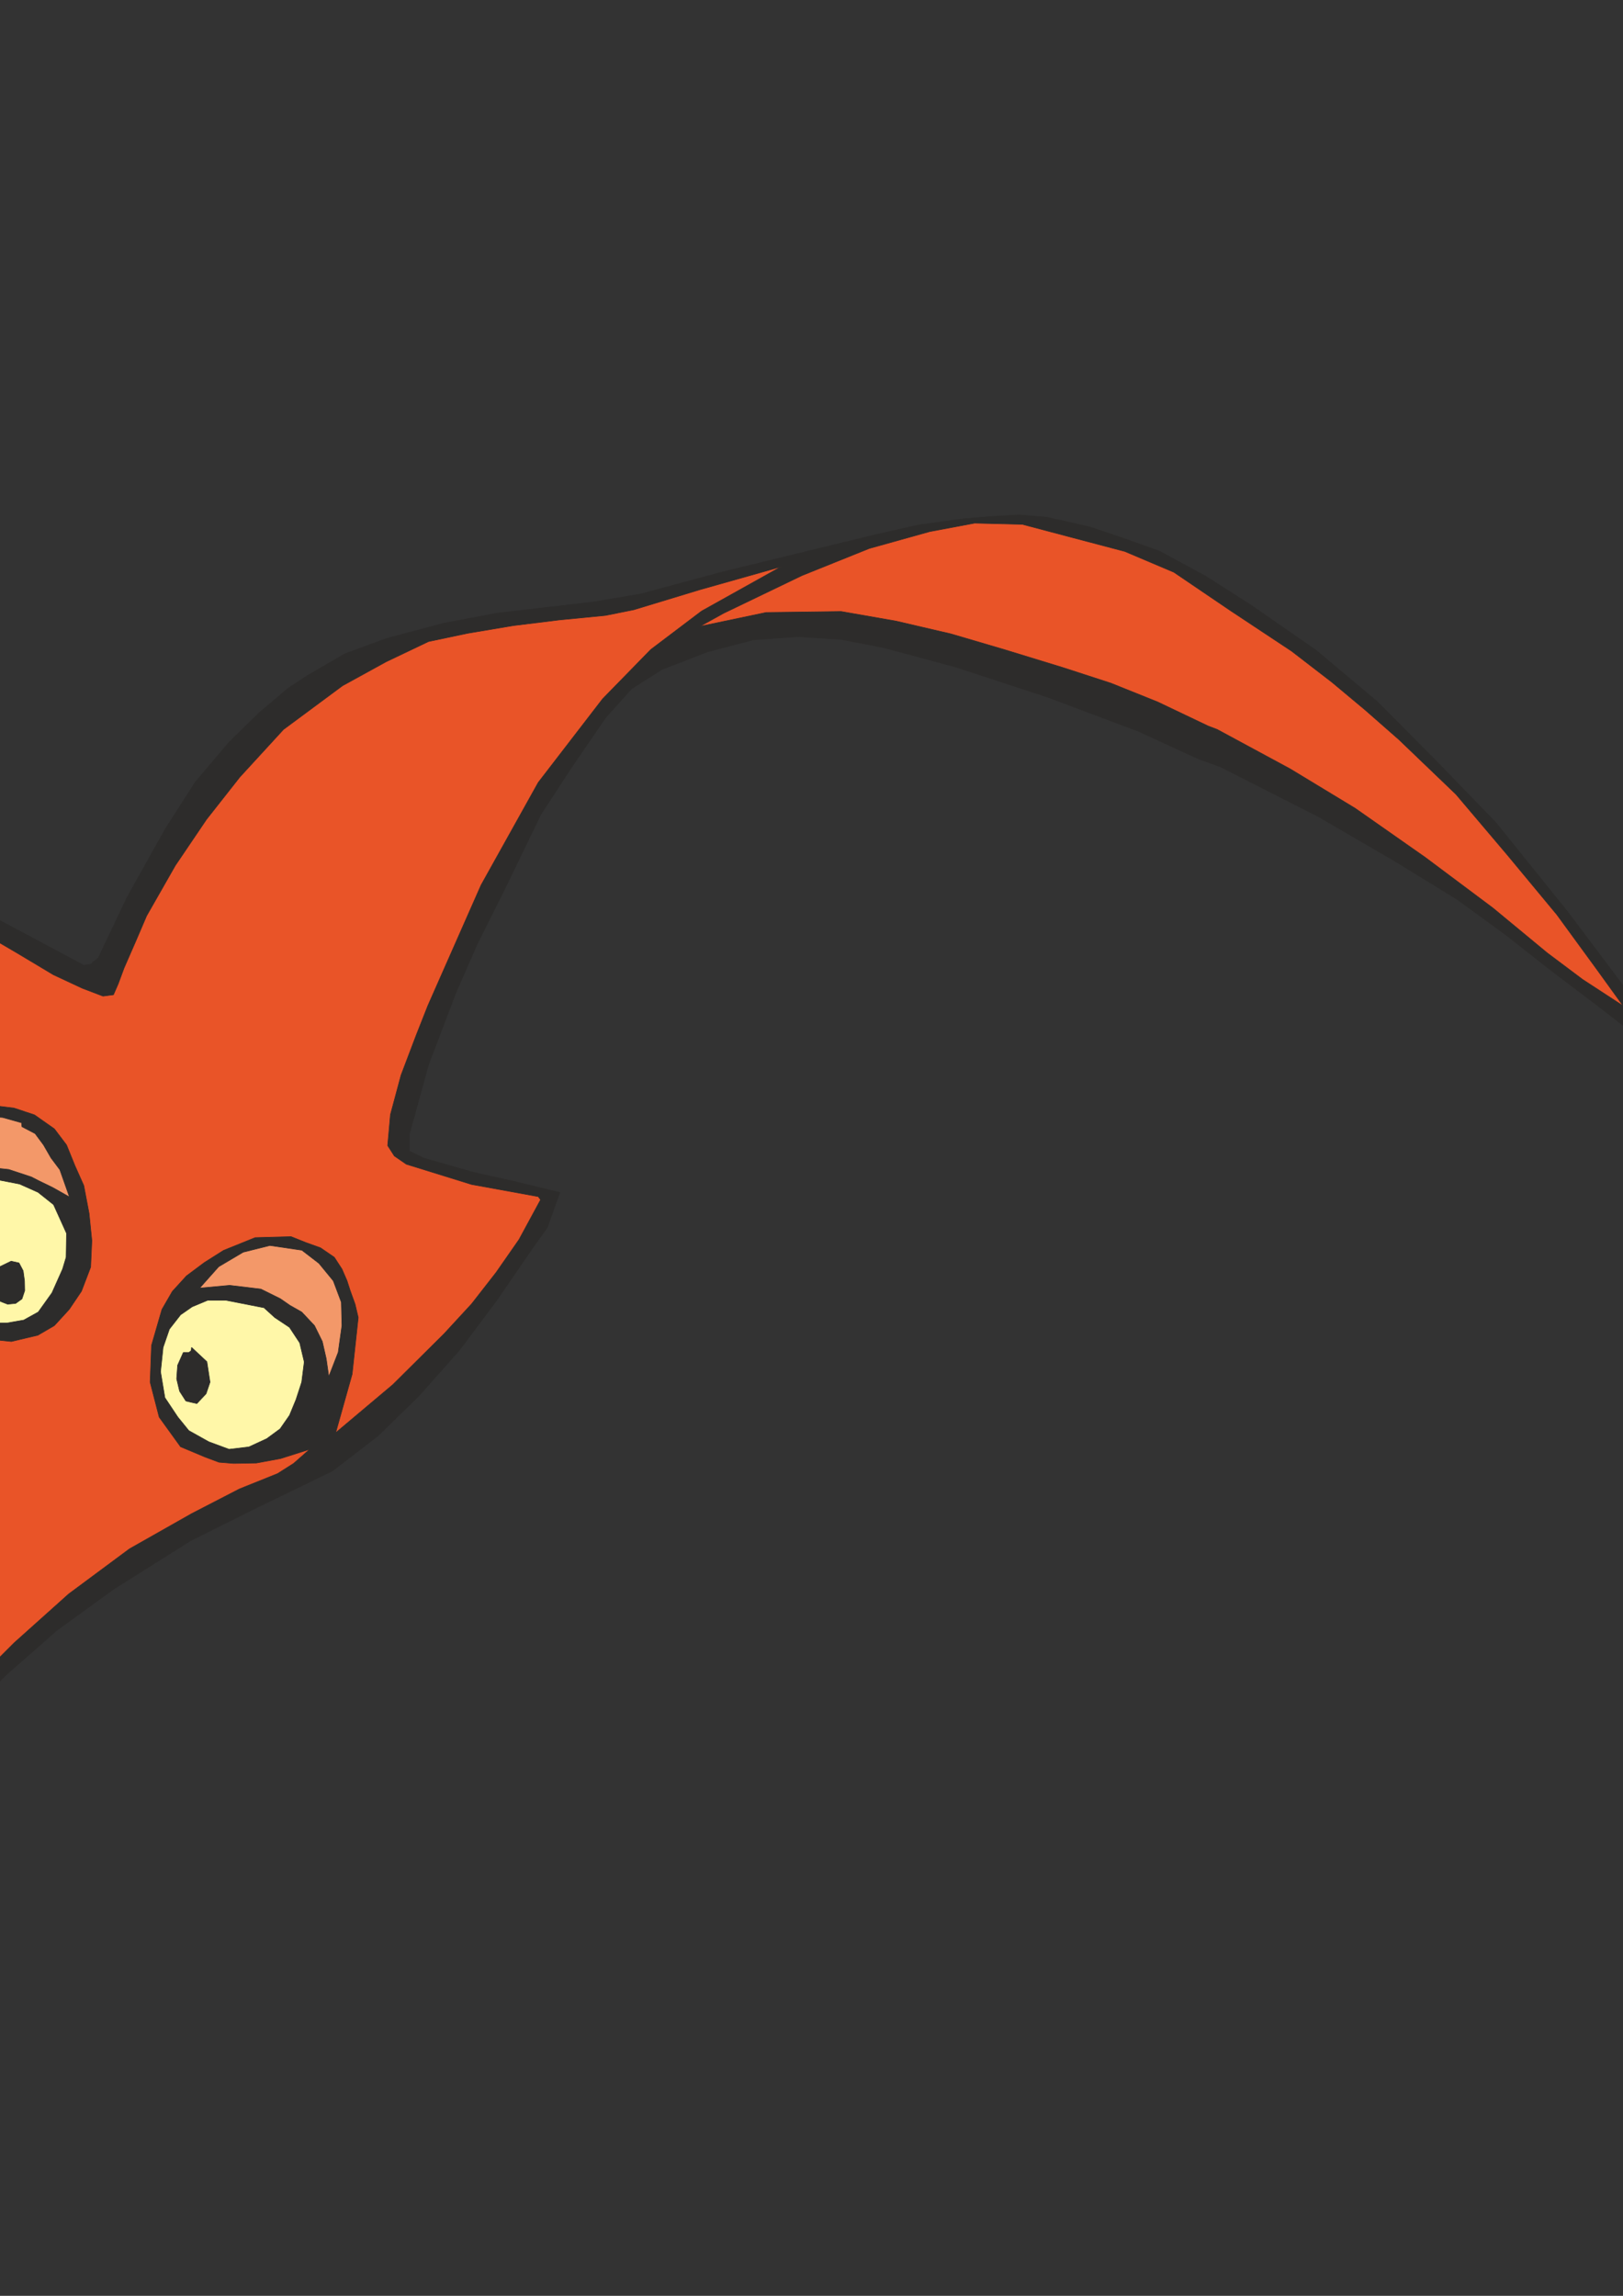 <?xml version="1.0" encoding="utf-8"?>
<!-- Created by UniConvertor 2.0rc4 (https://sk1project.net/) -->
<svg xmlns="http://www.w3.org/2000/svg" height="841.89pt" viewBox="0 0 595.276 841.89" width="595.276pt" version="1.1" xmlns:xlink="http://www.w3.org/1999/xlink" id="1ca47891-f60d-11ea-a972-dcc15c148e23">

<rect x="0" y="0" width="595.276" height="841.89" fill="#333333" stroke="none"/>

<g>
	<path style="stroke-linejoin:bevel;stroke:#2d2c2b;stroke-width:0.216;stroke-miterlimit:10.433;fill:#2d2c2b;" d="M 447.614,281.193 L 439.118,278.097 439.118,278.097 417.374,268.089 384.182,255.633 350.342,244.545 324.35,237.561 308.582,234.465 292.598,233.457 276.398,234.609 259.55,239.001 242.846,245.481 231.686,252.537 222.11,263.193 209.87,281.049 198.35,298.689 185.03,326.193 174.95,346.353 167.174,364.137 157.166,390.417 150.11,416.049 150.11,422.097 155.582,424.761 173.798,429.945 187.694,433.041 205.334,437.289 200.726,450.177 195.398,457.593 182.15,476.889 168.47,495.177 153.494,512.025 138.662,526.497 121.958,539.385 94.526,552.705 69.974,564.945 41.606,582.801 20.87,597.849 2.006,614.409 -14.626,631.113 -21.97,640.833 -29.89,653.073 -29.458,637.017 -28.09,595.689 -29.458,506.841 -30.178,495.753 -31.114,484.881 -33.346,474.369 -37.378,464.433 -39.97,457.665 -41.194,451.617 -38.458,419.937 -34.93,388.689 -29.026,357.873 -19.522,327.345 -18.082,327.921 30.734,353.985 33.254,353.553 36.062,351.249 46.646,329.001 60.614,304.017 71.63,286.809 84.014,272.193 94.886,261.537 105.758,252.321 105.758,252.321 113.03,247.569 126.422,239.793 141.83,234.105 162.71,228.561 182.51,224.817 199.934,222.801 217.358,220.785 234.926,217.833 264.878,209.769 320.75,196.161 337.022,192.489 353.294,190.257 363.662,189.393 373.886,188.817 383.966,189.681 399.662,193.209 412.838,197.673 425.294,202.137 442.07,211.209 458.774,221.865 482.75,238.497 505.142,257.289 526.814,279.105 548.63,301.641 575.054,334.473 600.83,368.745 600.83,368.745 610.406,379.473 636.47,408.561 622.646,398.265 601.046,380.481 585.422,368.385 568.502,355.569 552.014,342.609 534.518,329.865 511.91,315.969 483.47,299.409 447.614,281.193 447.614,281.193 Z" />
	<path style="stroke-linejoin:bevel;stroke:#2d2c2b;stroke-width:0.216;stroke-miterlimit:10.433;fill:#fff7a8;" d="M 111.59,499.425 L 109.934,492.441 106.19,486.753 100.79,483.153 100.79,483.153 96.83,479.553 82.862,476.817 76.166,476.817 70.478,479.193 66.23,482.145 62.126,487.401 59.822,494.097 58.886,503.025 60.47,512.529 65.222,519.657 69.254,524.625 76.598,528.729 84.014,531.465 91.286,530.601 97.838,527.577 102.734,523.977 106.19,519.009 108.566,513.249 110.654,506.841 111.59,499.425 111.59,499.425 Z" />
	<path style="stroke-linejoin:bevel;stroke:#2d2c2b;stroke-width:0.216;stroke-miterlimit:10.433;fill:#fff7a8;" d="M 24.254,461.049 L 24.398,452.265 19.646,441.753 13.958,437.217 7.19,434.193 -0.226,432.753 -7.642,432.969 -14.842,434.769 -21.25,438.369 -26.506,443.769 -29.53,448.809 -30.97,454.281 -30.826,460.041 -29.242,465.657 -23.05,475.881 -13.69,483.153 -9.01,484.521 -3.538,485.169 2.51,485.169 8.702,484.089 14.03,481.137 19.07,474.081 22.958,465.369 24.254,461.049 24.254,461.049 Z" />
	<path style="stroke-linejoin:bevel;stroke:#2d2c2b;stroke-width:0.216;stroke-miterlimit:10.433;fill:#2d2c2b;" d="M 77.03,506.841 L 75.59,511.089 72.206,514.689 72.206,514.689 70.262,514.257 68.174,513.753 68.174,513.753 65.87,510.153 64.79,505.617 65.15,500.649 67.238,495.969 67.238,495.969 67.886,495.969 69.254,495.969 69.254,495.969 70.118,495.321 70.262,494.097 70.262,494.097 75.878,499.353 77.03,506.841 77.03,506.841 Z" />
	<path style="stroke-linejoin:bevel;stroke:#2d2c2b;stroke-width:0.216;stroke-miterlimit:10.433;fill:#2d2c2b;" d="M 9.062,473.289 L 8.054,476.313 5.75,477.969 2.798,478.257 0.206,477.249 0.206,477.249 -3.106,473.433 -3.106,468.753 -0.37,464.649 4.094,462.489 4.094,462.489 6.974,463.137 8.486,466.017 8.99,469.689 9.062,473.289 9.062,473.289 Z" />
	<path style="stroke-linejoin:bevel;stroke:#2d2c2b;stroke-width:0.216;stroke-miterlimit:10.433;fill:#f39869;" d="M 125.198,477.537 L 122.246,469.689 116.99,463.281 110.726,458.457 98.99,456.729 89.198,459.177 80.198,464.505 73.214,472.353 84.23,471.345 95.678,472.713 102.806,476.241 106.334,478.689 110.654,481.137 115.334,486.105 118.214,491.937 119.654,498.273 120.59,504.825 124.046,495.897 125.414,486.105 125.198,477.537 125.198,477.537 Z" />
	<path style="stroke-linejoin:bevel;stroke:#2d2c2b;stroke-width:0.216;stroke-miterlimit:10.433;fill:#e95428;" d="M 173.006,478.113 L 181.934,466.665 190.358,454.569 198.278,439.953 197.414,438.801 172.934,434.337 149.03,426.921 144.638,423.897 142.19,420.081 143.198,408.777 147.086,394.305 152.63,379.689 156.95,368.745 176.462,324.537 197.414,286.953 221.03,256.281 238.67,238.209 257.318,224.097 286.478,207.825 256.67,216.249 232.478,223.593 222.11,225.681 205.118,227.337 188.198,229.425 171.494,232.233 157.166,235.257 141.614,242.673 125.63,251.457 103.958,267.513 87.974,284.937 75.734,300.489 64.286,317.409 53.774,335.841 49.67,345.417 45.494,354.993 43.334,360.825 41.606,364.785 37.79,365.289 30.23,362.409 19.574,357.441 6.47,349.593 -9.154,340.449 -16.57,335.193 -20.17,350.169 -24.13,369.177 -26.938,388.689 -27.658,410.793 -26.506,411.153 -26.506,411.153 -18.73,407.697 -10.594,405.753 -2.602,405.393 5.102,406.329 12.662,408.849 19.934,413.961 24.398,419.865 27.494,427.497 30.734,434.769 32.678,444.993 33.686,454.929 33.254,464.649 29.87,473.505 25.406,480.129 19.934,486.105 13.886,489.633 4.166,491.937 -7.57,490.713 -18.01,486.177 -24.274,482.937 -23.842,492.441 -22.546,518.649 -21.538,563.073 -21.538,632.049 -8.938,616.569 5.102,602.529 25.19,584.529 47.51,567.969 70.262,555.081 87.83,546.009 101.798,540.393 107.702,536.649 113.606,531.465 102.95,534.849 94.022,536.505 85.67,536.649 80.342,536.217 75.158,534.273 66.23,530.529 58.382,519.657 55.07,506.841 55.574,493.377 59.39,480.201 63.206,473.577 68.39,467.889 74.942,462.993 81.998,458.529 93.59,453.849 106.766,453.489 112.166,455.649 117.566,457.593 122.606,461.049 125.414,465.369 125.414,465.369 127.286,469.689 128.438,473.289 128.438,473.289 130.238,478.257 131.39,483.153 129.158,503.889 123.11,525.417 144.062,507.777 162.854,489.129 173.006,478.113 173.006,478.113 Z" />
	<path style="stroke-linejoin:bevel;stroke:#2d2c2b;stroke-width:0.216;stroke-miterlimit:10.433;fill:#f39869;" d="M 18.71,424.617 L 15.974,419.865 12.878,415.689 8.054,413.169 8.054,413.169 7.91,411.729 0.998,409.785 -5.122,409.353 -11.098,409.785 -16.57,412.089 -23.266,417.417 -28.522,424.113 -32.554,431.745 -35.29,439.809 -35.29,439.809 -34.714,441.105 -25.57,433.401 -15.994,429.081 -5.482,427.929 3.23,428.865 11.51,431.601 14.03,432.897 14.03,432.897 19.358,435.489 25.478,438.945 21.95,428.937 18.71,424.617 18.71,424.617 Z" />
	<path style="stroke-linejoin:bevel;stroke:#2d2c2b;stroke-width:0.216;stroke-miterlimit:10.433;fill:#e95428;" d="M 430.55,209.841 L 412.55,202.209 393.47,197.169 374.966,192.273 357.47,191.841 340.982,194.937 318.806,201.129 294.11,211.065 265.382,224.889 256.67,229.713 281.006,224.601 308.51,224.241 328.67,227.769 348.758,232.449 368.342,238.209 389.942,244.833 407.438,250.521 424.646,257.433 443.078,266.217 443.078,266.217 446.462,267.513 473.246,281.985 497.006,296.385 522.71,314.385 547.55,332.961 567.494,349.449 580.454,359.169 595.358,368.889 585.422,355.137 571.022,335.409 552.806,313.449 534.014,291.273 513.062,271.185 500.75,260.385 488.51,250.161 473.75,238.785 451.142,223.809 430.55,209.841 430.55,209.841 Z" />
</g>
</svg>